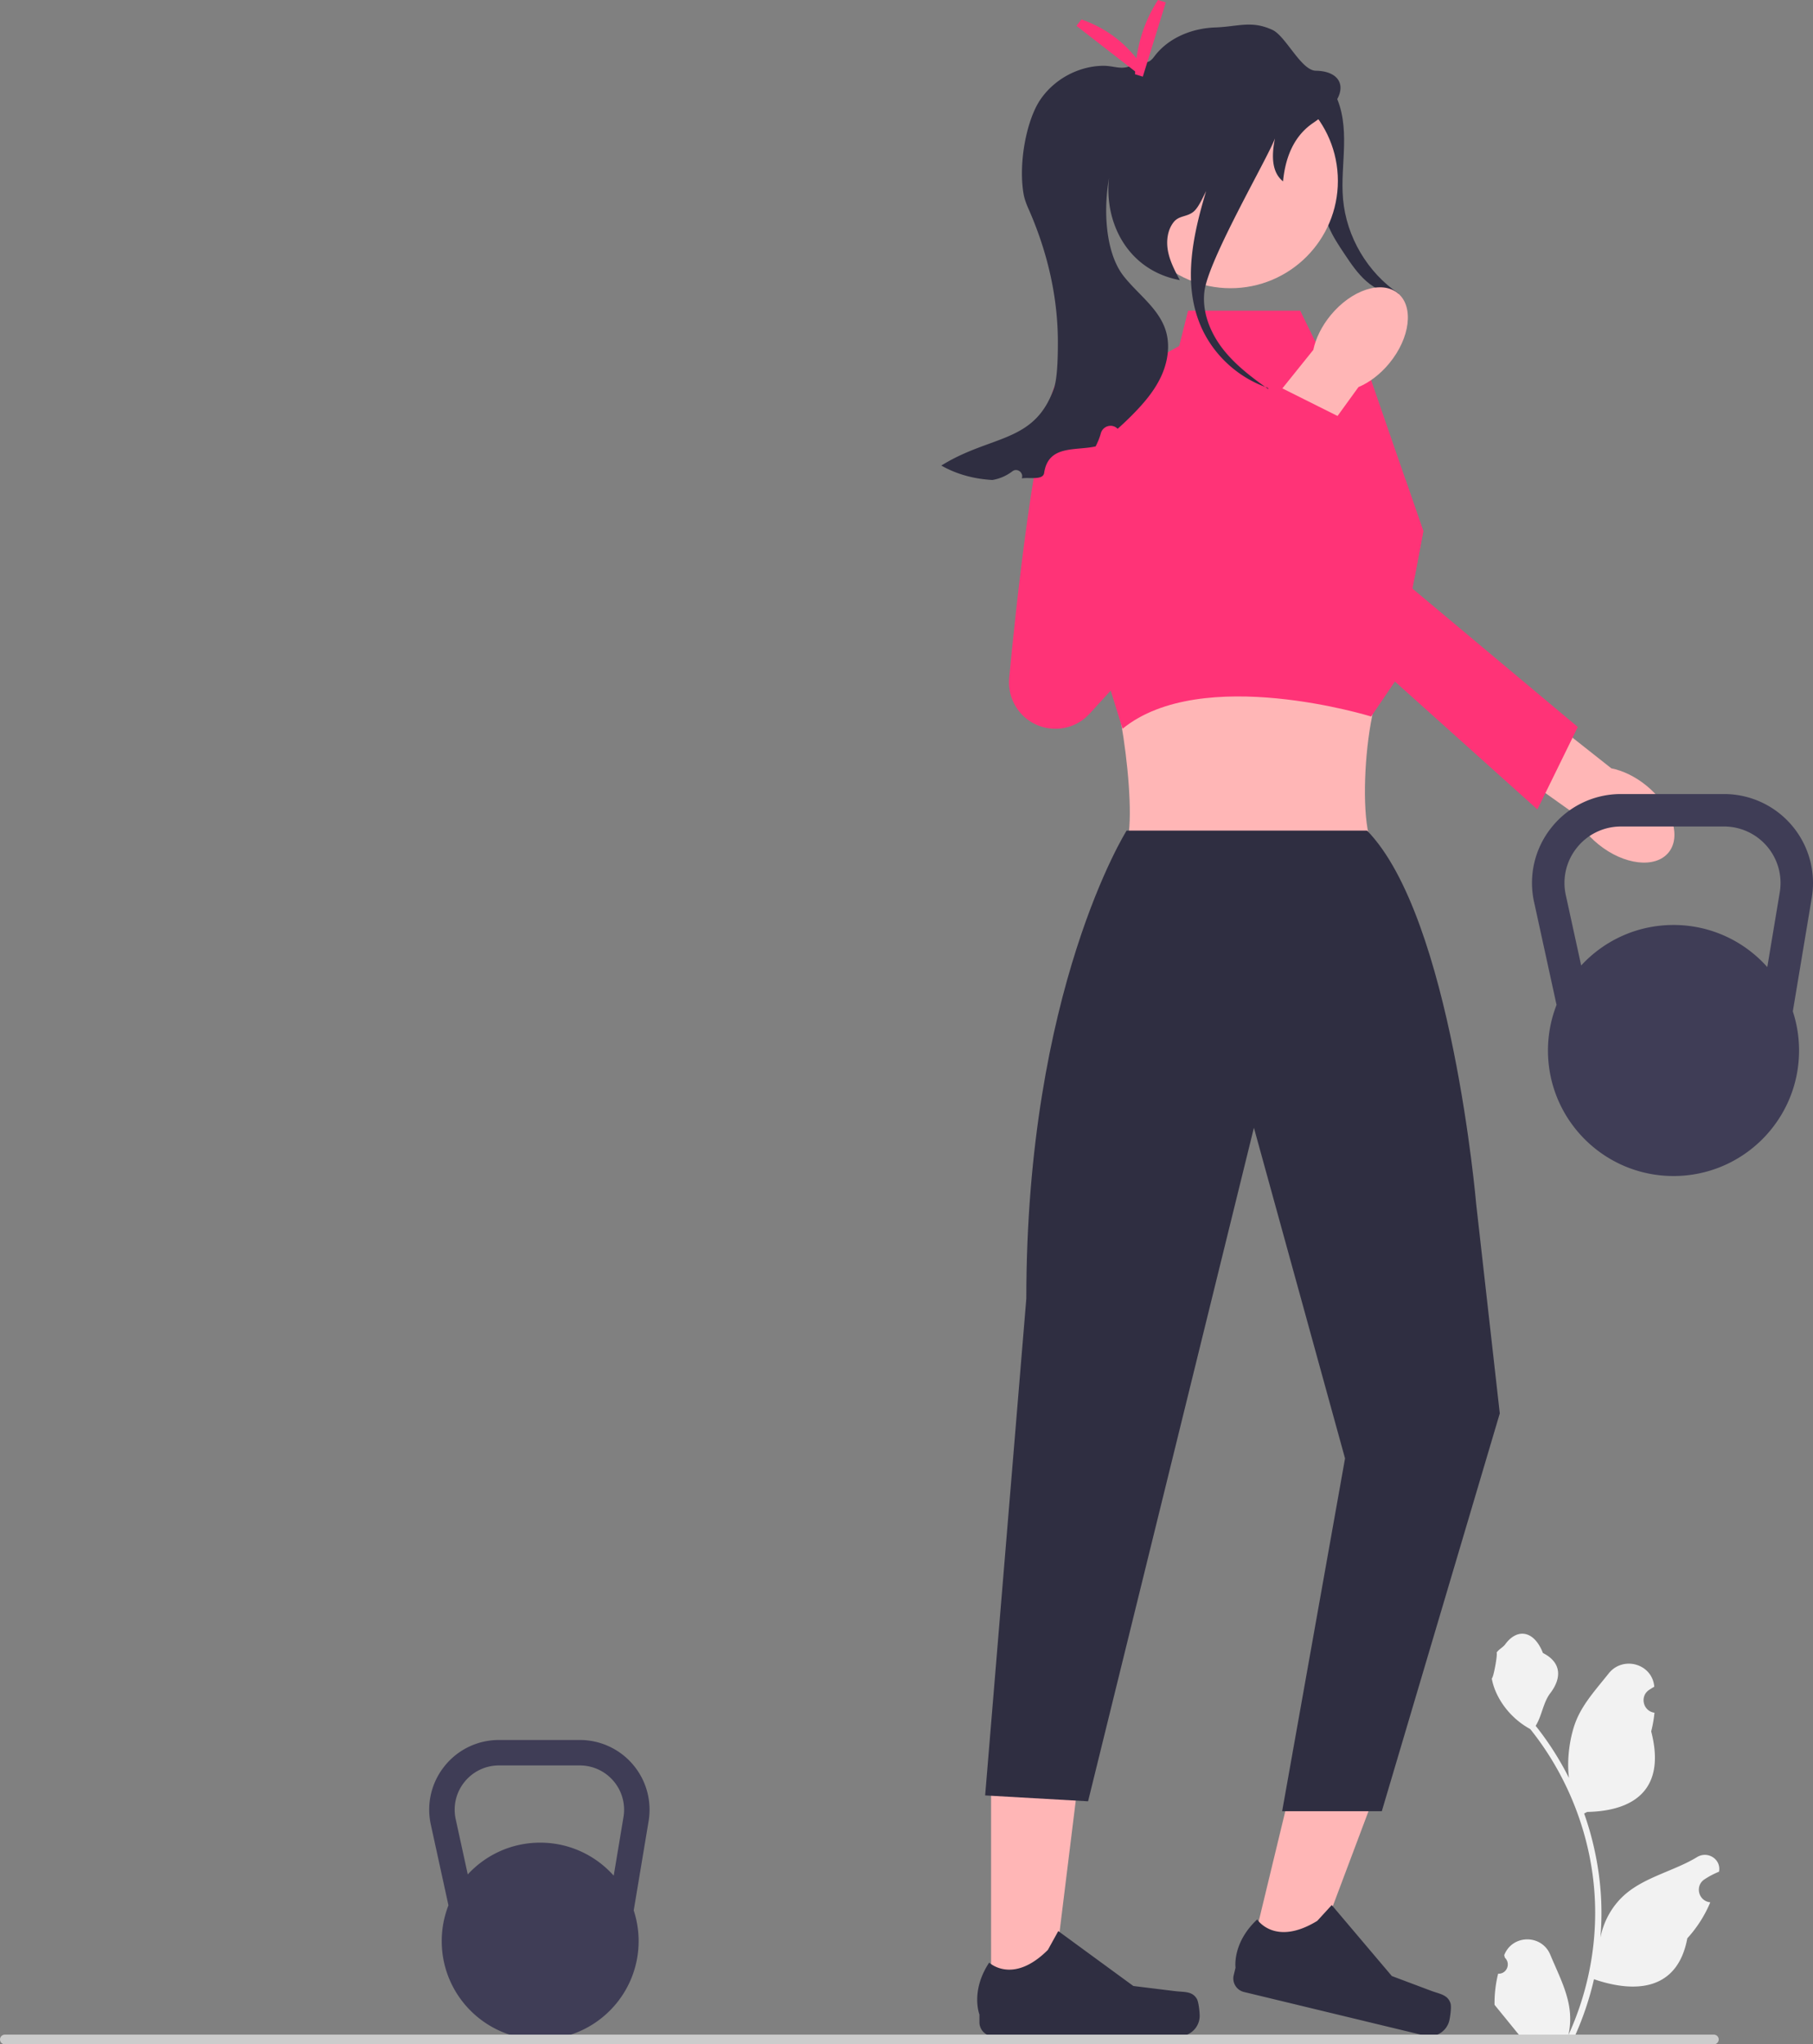 <svg xmlns="http://www.w3.org/2000/svg" width="444.801" height="501.636"><rect width="100%" height="100%" fill="#808080" stroke="none"/><path d="M317.111 16.15c4.366-.11 8.344 2.99 10.359 6.865 2.014 3.874 2.38 8.392 2.278 12.758-.101 4.365-.63 8.737-.244 13.087.818 9.254 5.997 18.028 13.704 23.215-2.905.226-5.755-1.12-7.95-3.036-2.194-1.916-3.837-4.371-5.453-6.795-1.367-2.052-2.742-4.117-3.723-6.378-1.439-3.313-1.985-6.933-2.502-10.508-1.273-8.8-2.446-17.616-3.52-26.443" fill="#2f2e41"/><path fill="#ffb6b6" d="m243.156 490.808 14.731-.002 7.008-56.822-21.742.002.003 56.822z"/><path d="M293.627 490.473c.46.773.701 3.266.701 4.165a5 5 0 0 1-5 5h-45.621a3.411 3.411 0 0 1-3.411-3.411v-1.9s-2.257-5.708 2.39-12.745c0 0 5.774 5.51 14.404-3.12l2.544-4.61 18.42 13.472 10.21 1.257c2.234.275 4.214-.043 5.363 1.892Z" fill="#2f2e41"/><path fill="#ffb6b6" d="m306.73 480.08 14.32 3.455 20.144-53.591-21.135-5.1-13.329 55.236z"/><path d="M355.871 491.597c.265.859-.085 3.34-.296 4.213a5 5 0 0 1-6.033 3.687l-44.348-10.704a3.41 3.41 0 0 1-2.515-4.116l.445-1.846s-.854-6.079 5.313-11.829c0 0 4.321 6.71 14.734.347l3.556-3.884 14.745 17.417 9.63 3.617c2.107.792 4.106.947 4.77 3.098Z" fill="#2f2e41"/><path d="M392.162 207.188c-2.745-2.226-4.76-4.888-5.886-7.512L358.79 180.12l9.688-12.807 26.84 21.216c2.8.56 5.82 1.983 8.565 4.209 6.27 5.086 8.73 12.443 5.494 16.433-3.237 3.99-10.943 3.103-17.214-1.983Z" fill="#ffb6b6"/><path d="m387.092 178.385-1.284 2.626-6.659 13.592-1.97 4.012-19.37-17.394-15.577-13.982-36.613-32.87a11.3 11.3 0 0 1-3.78-8.455c0-3.686 1.774-7.344 5.201-9.566a11.348 11.348 0 0 1 7.157-1.79c5.945.513 17.92 1.61 30.625 3.124l4.372 12.655-2.142 11.37-5.83-1.725 5.31 4.452 40.56 33.951Z" fill="#f37"/><path d="M271.276 164.968c2.823.017 8.743 38.255 4.329 44.009-3.621 4.72 62.743 0 62.743 0-6.239-1.27-3.432-42.12 3.272-44.009l-40.043-12.264-30.3 12.264Z" fill="#ffb6b6"/><path d="M335.4 203.818h-59s-24.603 39.067-24.603 114.82l-10.1 121.924 25.25 1.443 40.686-165.278 22.358 81.142-15.428 86.565h24.45l28.944-97.61-5.778-51.273s-6.027-70.457-26.778-91.733Z" fill="#2f2e41"/><path d="m349.194 130.337-2.142 11.37-.52 2.727-4.3 22.805-5.831 8.579s-41.521-12.872-61 3l-15.666-50.646L276.328 92.1l12.986-7.215 2.164-8.657h27.51l4.234 8.657 12.265 5.772 9.335 27.025 4.372 12.655Z" fill="#f37"/><path d="M340.841 89.158c-2.248 2.727-4.925 4.72-7.558 5.825l-19.775 27.33-12.73-9.79 21.43-26.67c.584-2.795 2.03-5.804 4.277-8.53 5.136-6.23 12.513-8.63 16.478-5.363 3.964 3.269 3.014 10.968-2.122 17.198Z" fill="#ffb6b6"/><path d="M287.532 92.556s-20.942-11.513-27.742 0c-5.801 9.824-10.843 59.46-12.199 73.82-.238 2.522.37 5.042 1.73 7.178 4.026 6.326 12.961 7.1 18.014 1.56l64.813-71.044-20.15-10.074-34.54 35.98 10.074-37.42Z" fill="#f37"/><circle cx="301.903" cy="44.39" r="26.333" fill="#ffb6b6"/><path d="M322.181 30.158c-4.105 2.772-6.732 7.417-7.4 14.34-2.579-2.048-2.96-5.773-1.98-10.54-1.793 4.879-16.35 29.71-17.31 37.56-.61 5 1.39 10.04 4.46 14.03 2.87 3.72 6.61 6.64 10.44 9.38-7.2-2.63-13.2-8.42-16.05-15.54-4.12-10.28-1.67-21.72 1.57-32.49-.76 1.43-1.85 4.04-3.11 5.06-1.62 1.31-3.54.9-4.84 2.53-1.58 1.98-1.88 4.75-1.39 7.24.5 2.49 1.7 4.77 2.88 7.01-16.695-3.14-21.66-22.22-14.03-35.22-4.88 8.76-5.94 26.4.27 34.26 3.48 4.41 8.52 7.85 10.26 13.19 1.22 3.75.55 7.93-1.13 11.5-1.68 3.57-4.31 6.61-7.09 9.41a74.424 74.424 0 0 1-3.53 3.34c-1.348-1.373-3.635-.724-4.133 1.135-.277 1.033-.714 2.097-1.266 3.185-4.941 1.121-11.613-.435-12.63 6.51-.272 1.852-3.62 1.03-5.48 1.33.5-1.394-1.118-2.629-2.3-1.737-1.547 1.166-3.193 1.85-4.92 2.137-4.4-.24-8.71-1.36-12.53-3.54 12.18-7.59 22.865-5.4 27.625-18.94.746-2.118.986-6.536.973-11.506-.03-11.267-2.68-22.328-7.244-32.63-.557-1.257-.981-2.472-1.164-3.534-1.33-7.67.74-18.21 4.1-23.17 3.36-4.95 9.17-8.15 15.16-8.31 2.99-.09 4.77 1.22 7.41-.19 2.82-1.51 3.48.47 5.39-2.09 3.41-4.57 9.22-6.93 14.92-7.13 5.7-.2 8.89-1.79 14.07.6 3.27 1.51 7.036 9.969 10.64 10.02 7.46.107 8.891 6.365-.64 12.8ZM311.221 95.518l-.83-.59c.22.09.44.17.66.24l.17.35Z" fill="#2f2e41"/><path d="M439.626 202.562a21.79 21.79 0 0 0-16.657-7.72h-25.272a21.732 21.732 0 0 0-17.004 8.14 21.731 21.731 0 0 0-4.324 18.348l5.515 25.254a30.707 30.707 0 0 0-2.105 11.189c0 17.01 13.79 30.801 30.802 30.801s30.801-13.79 30.801-30.801c0-3.352-.542-6.575-1.532-9.596l4.653-27.916a21.791 21.791 0 0 0-4.877-17.7Zm-29.045 24.41c-8.962 0-17.027 3.83-22.656 9.939l-3.774-17.28c-.9-4.121.102-8.369 2.747-11.654a13.801 13.801 0 0 1 10.799-5.17h25.272a13.84 13.84 0 0 1 10.58 4.903 13.84 13.84 0 0 1 3.096 11.242l-3.058 18.349c-5.641-6.336-13.856-10.33-23.006-10.33ZM155.303 433.012a17.087 17.087 0 0 0-13.062-6.054h-19.817c-5.208 0-10.068 2.326-13.334 6.382s-4.501 9.3-3.39 14.389l4.324 19.803a24.079 24.079 0 0 0-1.65 8.773c0 13.34 10.814 24.153 24.153 24.153s24.153-10.814 24.153-24.153c0-2.628-.426-5.156-1.202-7.524l3.649-21.89a17.087 17.087 0 0 0-3.824-13.88Zm-22.776 19.14c-7.028 0-13.352 3.004-17.765 7.794l-2.96-13.55c-.705-3.231.08-6.562 2.154-9.138s5.16-4.054 8.468-4.054h19.817c3.203 0 6.226 1.402 8.296 3.845s2.955 5.656 2.428 8.815l-2.398 14.388c-4.424-4.968-10.865-8.1-18.04-8.1Z" fill="#3f3d56"/><path d="m280.377 18.814-1.91-.592c.285-6.701 2.096-12.802 5.64-18.222l1.91.592-5.64 18.222Z" fill="#f37"/><path d="m280.387 16.47-1.227 1.578-15.063-11.703 1.227-1.58c6.65 2.348 11.503 6.41 15.063 11.704Z" fill="#f37"/><path d="M367.551 484.303c2.066.13 3.208-2.438 1.645-3.934l-.155-.618.061-.148c2.09-4.982 9.17-4.948 11.242.042 1.838 4.428 4.18 8.864 4.755 13.546a18.029 18.029 0 0 1-.316 6.2c4.308-9.41 6.575-19.687 6.575-30.02 0-2.597-.142-5.194-.433-7.784a71.607 71.607 0 0 0-.994-6.31c-2.306-11.277-7.299-22.018-14.5-30.99-3.462-1.892-6.35-4.85-8.093-8.396-.627-1.28-1.118-2.655-1.35-4.056.394.051 1.485-5.949 1.188-6.317.55-.833 1.532-1.247 2.132-2.06 2.982-4.044 7.09-3.338 9.236 2.157 4.582 2.312 4.626 6.148 1.815 9.837-1.79 2.346-2.035 5.522-3.604 8.034.161.207.33.407.49.614a73.591 73.591 0 0 1 7.682 12.169c-.61-4.767.29-10.509 1.826-14.21 1.748-4.217 5.025-7.77 7.91-11.415 3.466-4.38 10.574-2.468 11.184 3.083l.018.162c-.429.241-.849.498-1.259.77-2.34 1.547-1.53 5.173 1.241 5.601l.063.01a30.628 30.628 0 0 1-.807 4.58c3.701 14.315-4.29 19.53-15.702 19.763-.252.13-.497.259-.75.381a73.187 73.187 0 0 1 2.765 9.98 73.856 73.856 0 0 1 1.28 9.048c.296 3.83.27 7.68-.053 11.504l.02-.136c.82-4.211 3.107-8.145 6.426-10.87 4.946-4.063 11.933-5.56 17.269-8.825 2.568-1.572 5.86.46 5.41 3.437l-.02.143c-.795.323-1.57.698-2.32 1.117-.428.242-.848.499-1.258.77-2.34 1.548-1.531 5.174 1.24 5.602l.064.01.129.02a30.655 30.655 0 0 1-5.639 8.828c-2.314 12.498-12.256 13.683-22.89 10.044h-.007a75.092 75.092 0 0 1-5.044 14.726h-18.02c-.065-.2-.123-.407-.181-.607 1.666.103 3.346.006 4.986-.297-1.337-1.64-2.674-3.294-4.01-4.935a1.12 1.12 0 0 1-.085-.097c-.678-.84-1.362-1.672-2.04-2.512l-.001-.001a29.99 29.99 0 0 1 .879-7.64Z" fill="#f2f2f2"/><path d="M0 500.446c0 .66.53 1.19 1.19 1.19h419.29c.66 0 1.19-.53 1.19-1.19 0-.66-.53-1.19-1.19-1.19H1.19c-.66 0-1.19.53-1.19 1.19Z" fill="#ccc"/></svg>